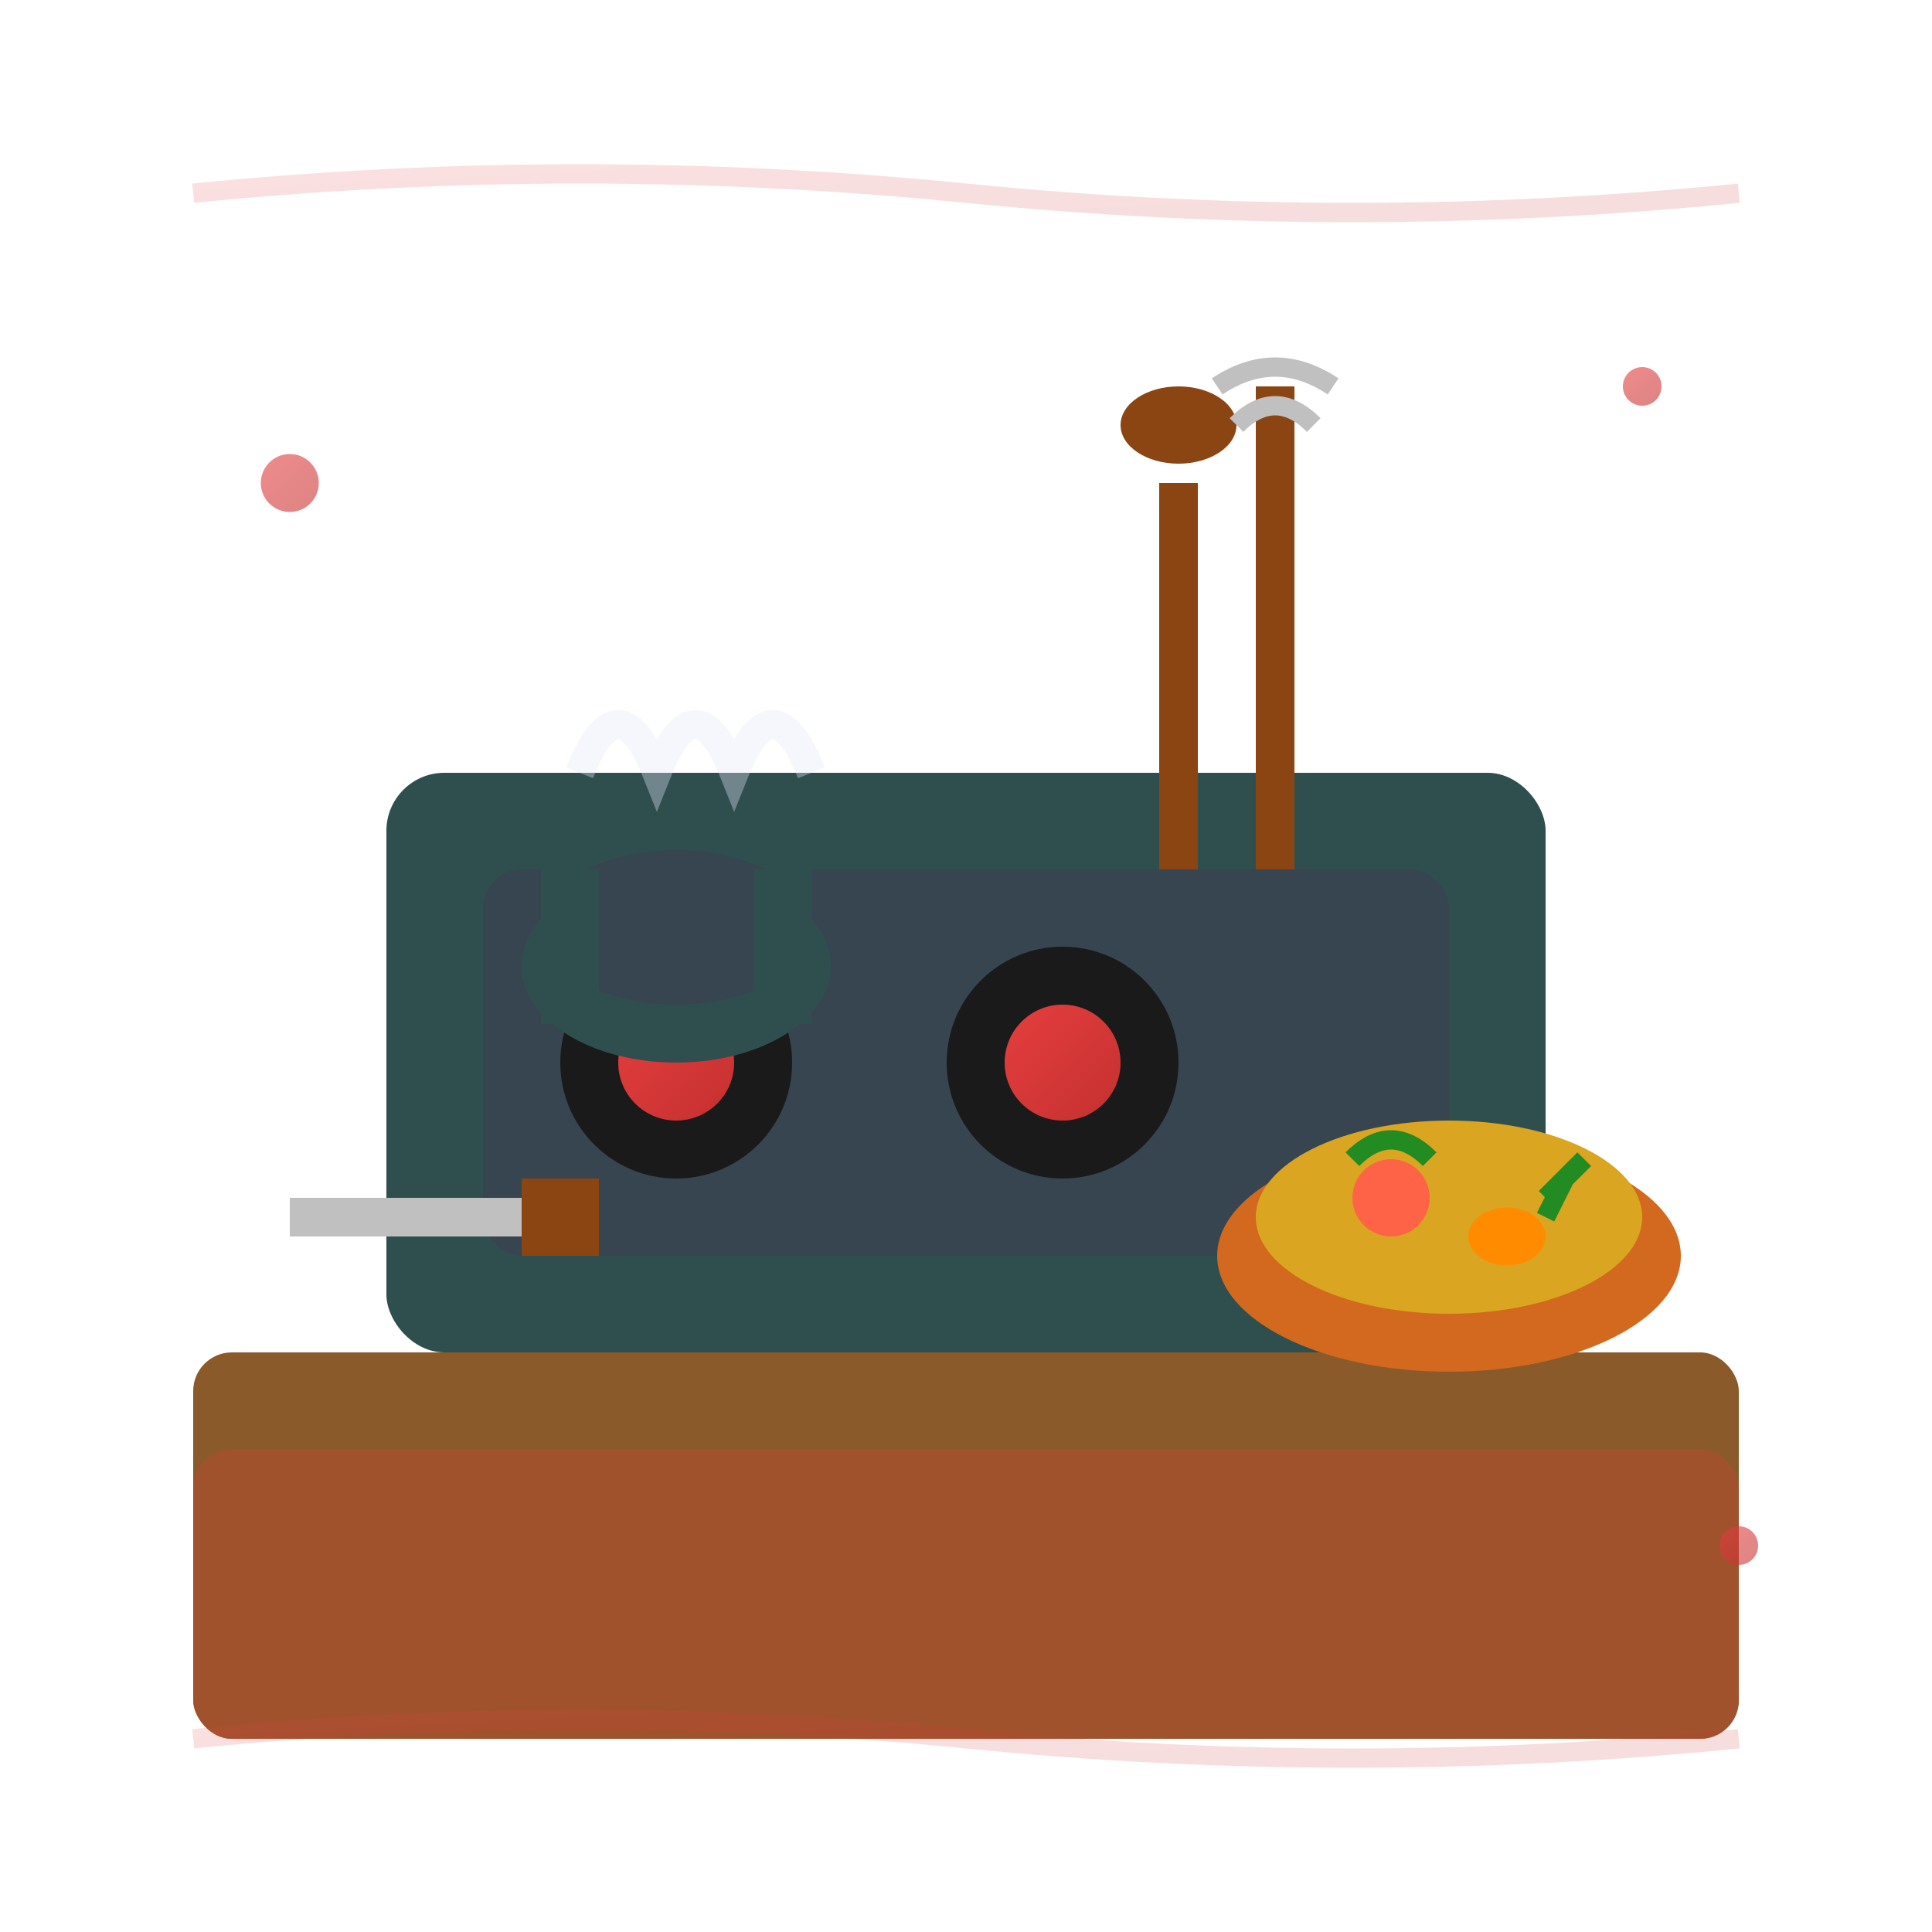 <svg xmlns="http://www.w3.org/2000/svg" viewBox="0 0 100 100">
  <defs>
    <linearGradient id="kitchenGrad" x1="0%" y1="0%" x2="100%" y2="100%">
      <stop offset="0%" style="stop-color:#e53e3e;stop-opacity:1" />
      <stop offset="100%" style="stop-color:#c53030;stop-opacity:1" />
    </linearGradient>
    <filter id="handDrawn">
      <feTurbulence baseFrequency="0.04" numOctaves="2" result="noise"/>
      <feDisplacementMap in="SourceGraphic" in2="noise" scale="0.8"/>
    </filter>
  </defs>
  
  <!-- Kitchen counter -->
  <rect x="10" y="70" width="80" height="20" fill="#8b5a2b" rx="2" filter="url(#handDrawn)"/>
  <rect x="10" y="75" width="80" height="15" fill="#a0522d" rx="2" filter="url(#handDrawn)"/>
  
  <!-- Stove -->
  <rect x="20" y="40" width="60" height="30" fill="#2f4f4f" rx="3" filter="url(#handDrawn)"/>
  <rect x="25" y="45" width="50" height="20" fill="#36454f" rx="2" filter="url(#handDrawn)"/>
  
  <!-- Burners -->
  <circle cx="35" cy="55" r="6" fill="#1a1a1a" filter="url(#handDrawn)"/>
  <circle cx="55" cy="55" r="6" fill="#1a1a1a" filter="url(#handDrawn)"/>
  <circle cx="35" cy="55" r="3" fill="url(#kitchenGrad)" filter="url(#handDrawn)"/>
  <circle cx="55" cy="55" r="3" fill="url(#kitchenGrad)" filter="url(#handDrawn)"/>
  
  <!-- Pot on stove -->
  <ellipse cx="35" cy="50" rx="8" ry="5" fill="#2f4f4f" filter="url(#handDrawn)"/>
  <ellipse cx="35" cy="48" rx="7" ry="4" fill="#36454f" filter="url(#handDrawn)"/>
  <rect x="28" y="45" width="3" height="8" fill="#2f4f4f" filter="url(#handDrawn)"/>
  <rect x="39" y="45" width="3" height="8" fill="#2f4f4f" filter="url(#handDrawn)"/>
  
  <!-- Steam -->
  <path d="M30 40 Q32 35 34 40 Q36 35 38 40 Q40 35 42 40" 
        stroke="#e6e6fa" stroke-width="1.5" fill="none" opacity="0.6" filter="url(#handDrawn)"/>
  
  <!-- Utensils -->
  <rect x="60" y="25" width="2" height="20" fill="#8b4513" filter="url(#handDrawn)"/>
  <ellipse cx="61" cy="22" rx="3" ry="2" fill="#8b4513" filter="url(#handDrawn)"/>
  
  <rect x="65" y="20" width="2" height="25" fill="#8b4513" filter="url(#handDrawn)"/>
  <path d="M63 20 Q66 18 69 20 M64 22 Q66 20 68 22" 
        stroke="#c0c0c0" stroke-width="1" fill="none" filter="url(#handDrawn)"/>
  
  <!-- Cutting board -->
  <ellipse cx="75" cy="65" rx="12" ry="6" fill="#d2691e" filter="url(#handDrawn)"/>
  <ellipse cx="75" cy="63" rx="10" ry="5" fill="#daa520" filter="url(#handDrawn)"/>
  
  <!-- Vegetables -->
  <circle cx="72" cy="62" r="2" fill="#ff6347" filter="url(#handDrawn)"/>
  <path d="M70 60 Q72 58 74 60" stroke="#228b22" stroke-width="1" fill="none" filter="url(#handDrawn)"/>
  
  <ellipse cx="78" cy="64" rx="2" ry="1.5" fill="#ff8c00" filter="url(#handDrawn)"/>
  <path d="M80 62 L82 60 M80 63 L81 61" stroke="#228b22" stroke-width="1" filter="url(#handDrawn)"/>
  
  <!-- Knife -->
  <rect x="15" y="62" width="12" height="2" fill="#c0c0c0" filter="url(#handDrawn)"/>
  <rect x="27" y="61" width="4" height="4" fill="#8b4513" filter="url(#handDrawn)"/>
  
  <!-- Decorative elements -->
  <circle cx="85" cy="20" r="1" fill="url(#kitchenGrad)" opacity="0.6"/>
  <circle cx="15" cy="25" r="1.5" fill="url(#kitchenGrad)" opacity="0.6"/>
  <circle cx="90" cy="80" r="1" fill="url(#kitchenGrad)" opacity="0.6"/>
  
  <!-- Hand-drawn accent lines -->
  <path d="M10 10 Q30 8 50 10 Q70 12 90 10" 
        stroke="url(#kitchenGrad)" stroke-width="1" fill="none" opacity="0.4" filter="url(#handDrawn)"/>
  <path d="M10 90 Q30 88 50 90 Q70 92 90 90" 
        stroke="url(#kitchenGrad)" stroke-width="1" fill="none" opacity="0.4" filter="url(#handDrawn)"/>
</svg>
